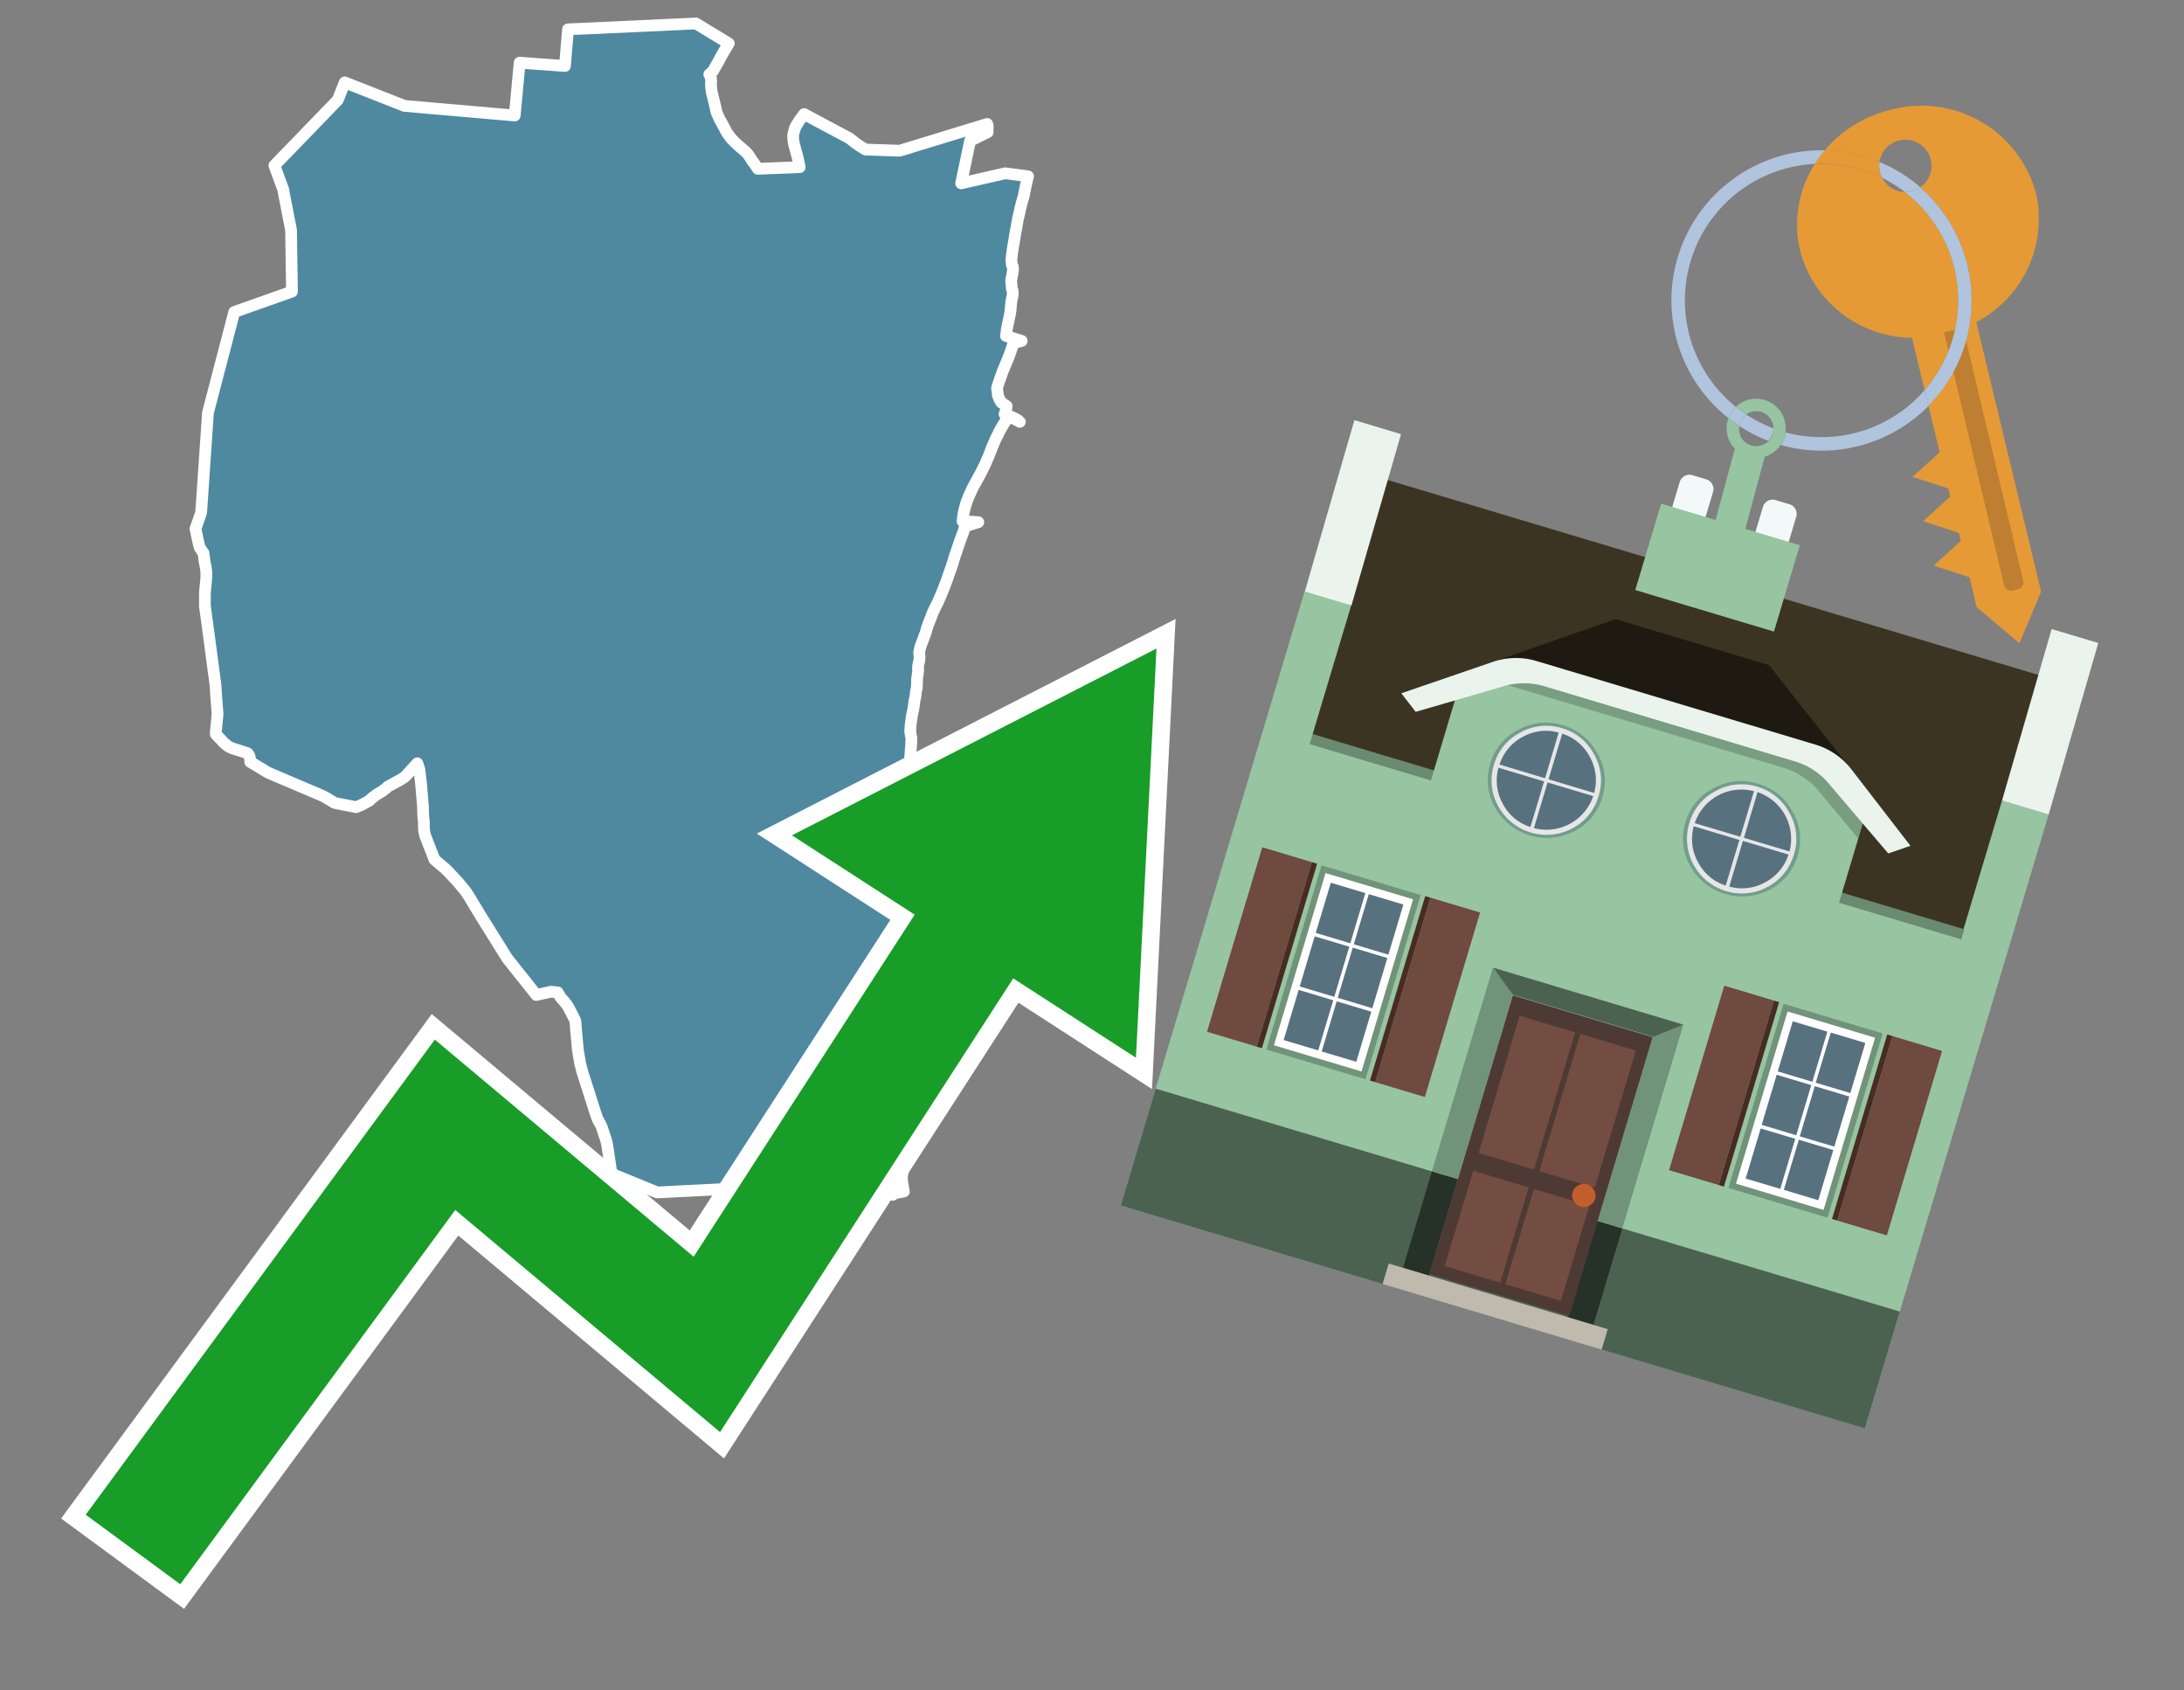 <svg id="Text" xmlns="http://www.w3.org/2000/svg" width="93.05" height="72" viewBox="0 0 93.05 72"><rect x="0" y="0" width="93.05" height="72" fill="#808080" stroke="none"/><polygon points="12.06,8.05 11.69,7.05 14.39,4.26 14.69,3.51 17.23,4.51 21.93,4.92 22.14,2.67 24.07,2.81 24.2,1.25 29.65,1 31.05,1.85 30.94,2.03 30.74,2.37 30.62,2.6 30.38,3.02 30.36,3.05 30.3,3.1 30.22,3.17 30.25,3.21 30.27,3.28 30.29,3.32 30.29,3.37 30.3,3.42 30.29,3.58 30.3,3.73 30.31,3.81 30.32,3.9 30.34,3.98 30.36,4.07 30.39,4.19 30.5,4.64 30.5,4.67 30.52,4.75 30.54,4.81 30.66,5.08 30.75,5.24 30.8,5.33 30.86,5.44 30.94,5.6 31.04,5.75 31.08,5.8 31.17,5.92 31.33,6.08 31.47,6.21 31.59,6.31 31.76,6.46 31.84,6.54 31.87,6.58 31.91,6.63 32.01,6.79 32.04,6.84 32.12,6.94 32.29,7.19 34.07,7.12 34.02,6.88 33.99,6.73 33.84,6.18 33.81,6.04 33.79,5.85 33.8,5.7 33.81,5.67 33.84,5.56 33.86,5.51 33.86,5.48 33.9,5.39 34.04,5.16 34.06,5.13 34.26,4.86 36.19,5.89 36.5,6.13 36.71,6.27 36.88,6.37 38.33,6.42 42.06,5.28 42.08,5.36 42.08,5.63 41.33,6 40.95,7.81 42.83,7.38 43.8,7.51 43.79,7.54 43.68,8.02 43.64,8.23 43.62,8.34 43.55,8.57 43.48,8.84 43.41,9.16 43.37,9.32 43.29,9.77 43.24,10.04 43.21,10.24 43.16,10.53 43.13,10.73 43.09,11.05 43.11,11.28 43.15,11.35 43.16,11.49 43.13,11.69 43.08,11.95 43.11,12.3 43.14,12.37 43.15,12.54 43.13,12.64 43.09,12.84 43.07,13.02 43.06,13.18 43.04,13.32 43,13.53 42.94,13.81 42.89,14.05 42.89,14.12 42.86,14.31 43.24,14.43 43.53,14.52 43.18,14.61 43.1,14.85 43.04,15.03 42.95,15.27 42.79,15.65 42.7,15.87 42.65,16.02 42.58,16.21 42.52,16.39 42.48,16.54 42.52,16.86 42.58,17 42.66,17.14 42.89,17.3 42.87,17.44 42.8,17.64 43.15,17.78 43.25,17.83 43.37,17.9 43.45,17.97 43.25,17.86 42.97,17.73 42.7,18.16 42.58,18.37 42.52,18.5 42.41,18.72 42.3,18.98 42.26,19.07 42.13,19.41 42.05,19.59 41.97,19.78 41.89,19.94 41.77,20.18 41.66,20.38 41.56,20.56 41.42,20.82 41.35,20.98 41.28,21.13 41.21,21.31 41.16,21.45 41.09,21.7 41.05,21.88 41.03,22.03 41.01,22.2 41.68,22.24 41.12,22.42 41.05,22.64 40.97,22.85 40.88,23.1 40.85,23.19 40.77,23.43 40.67,23.72 40.58,24.02 40.47,24.34 40.35,24.68 40.27,24.9 40.18,25.13 40.11,25.3 40.05,25.44 39.95,25.67 39.85,25.86 39.81,25.95 39.73,26.12 39.66,26.31 39.55,26.59 39.48,26.79 39.44,26.95 39.38,27.1 39.35,27.19 39.25,27.45 39.21,27.56 39.16,27.8 39.17,27.88 39.18,27.96 39.17,28.12 39.12,28.33 39.11,28.48 39.12,28.54 39.1,28.72 39.07,28.93 39.07,29.04 39.07,29.1 39.06,29.29 39.02,29.48 39.01,29.62 38.96,29.85 38.94,30.02 38.91,30.22 38.89,30.31 38.85,30.49 38.83,30.65 38.8,30.85 38.79,30.98 38.78,31.14 38.81,31.35 38.83,31.42 38.82,31.74 38.8,31.97 38.78,32.26 38.77,32.38 38.75,32.62 38.73,32.86 38.74,33.02 38.76,33.2 38.78,33.33 38.81,33.44 38.87,33.66 38.9,33.76 38.94,33.93 39.03,34.17 39.09,34.31 39.15,34.41 39.23,34.54 39.29,34.63 39.4,34.78 39.62,35.05 39.66,35.11 39.72,35.3 39.75,35.46 39.79,35.65 39.88,35.88 39.95,36.02 39.97,36.18 39.97,36.31 39.96,36.41 39.96,36.56 39.97,36.7 39.99,36.85 40.03,37.2 40.06,37.48 40.08,37.63 40.12,37.84 40.17,38.04 40.23,38.31 40.25,38.43 40.26,38.46 40.3,38.72 40.32,38.83 40.34,38.96 40.37,39.2 40.4,39.43 40.45,39.57 40.5,39.66 40.57,39.79 40.61,39.96 40.61,40.08 40.58,40.24 40.53,40.38 40.49,40.47 40.4,40.66 40.3,40.87 40.24,41.03 40.21,41.16 40.13,41.33 40.03,41.51 39.96,41.62 39.85,41.77 39.74,41.91 39.67,42.01 39.52,42.17 39.25,42.44 39.09,42.62 38.99,42.75 38.92,42.84 38.79,43.04 38.7,43.18 38.53,43.38 38.44,43.48 38.34,43.59 38.09,43.93 38.03,44.02 37.94,44.16 37.88,44.28 37.78,44.49 37.71,44.61 37.61,44.81 37.51,44.98 37.45,45.1 37.37,45.25 37.25,45.47 37.18,45.59 37.13,45.68 37.05,45.86 37.03,45.93 36.98,46.16 36.97,46.32 36.99,46.46 37.03,46.6 37.11,46.82 37.27,47.1 37.4,47.33 37.5,47.5 37.56,47.64 37.7,48.02 37.75,48.16 37.83,48.34 37.89,48.42 38.11,48.65 38.22,48.82 38.26,48.95 38.3,49.14 38.43,49.53 38.45,49.7 38.46,49.87 38.43,50.13 38.43,50.28 38.44,50.35 38.47,50.53 38.5,50.72 38.51,50.75 38.1,50.83 38.04,50.89 37.19,50.47 36.94,50.22 34.29,50.92 33.84,50.96 33.6,50.99 33.15,50.43 31.18,50.58 30.79,50.65 28,50.79 26.05,49.99 26.02,49.77 25.91,49.03 25.87,48.77 25.83,48.59 25.63,47.98 25.47,47.68 25.44,47.61 25.37,47.41 24.8,45.62 24.75,45.42 24.72,45.31 24.64,44.84 24.62,44.72 24.56,44.05 24.53,43.7 24.52,43.54 24.5,43.45 24.26,42.98 24.2,42.87 24.07,42.69 23.89,42.49 23.76,42.27 23.48,42.24 22.85,42.38 21.61,40.82 20.5,39.04 20.01,38.23 19.96,38.15 19.84,37.97 19.52,37.58 19.12,37.15 18.95,36.98 18.87,36.92 18.51,36.61 18.11,35.58 18.07,35.39 18.06,35.23 18.06,35.16 18.06,35.01 18.03,34.75 18.02,34.34 17.94,33.4 17.87,32.79 17.85,32.72 17.78,32.51 17.27,33.07 17.23,33.1 17.19,33.13 17.01,33.24 16.53,33.5 16.43,33.59 16.27,33.71 16.08,33.82 15.85,33.99 15.79,34.05 15.71,34.12 15.41,34.28 15.17,34.38 14.26,34.2 13.86,33.96 13.7,33.88 11.42,32.91 10.66,32.45 10.66,32.35 10.65,32.3 10.62,32.19 10.58,32.12 10.54,32.08 9.89,31.87 9.78,31.82 9.7,31.77 9.6,31.69 9.5,31.6 9.45,31.54 9.2,31.28 9.19,31.22 9.23,30.82 9.27,30.4 9.21,29.65 9.18,29.17 8.82,26.47 8.73,25.82 8.73,25.25 8.79,24.62 8.79,24.55 8.79,24.41 8.78,24.27 8.77,24.19 8.72,23.94 8.67,23.56 8.54,23.37 8.52,23.34 8.49,23.26 8.41,22.91 8.33,22.52 8.57,21.83 8.86,17.58 9.98,13.29 12.44,12.42 12.4,9.8 " fill="#4e89a0" stroke="#fff" stroke-linejoin="round" stroke-width="0.5"/><polygon points="49.272 27.624 33.741 35.58 38.97 38.959 29.553 53.529 18.525 44.281 3.652 64.518 7.681 67.479 19.396 51.538 30.678 60.999 43.169 41.673 48.398 45.053 49.272 27.624" fill="none" stroke="#fff" stroke-miterlimit="10" stroke-width="1.5"/><polygon points="49.272 27.624 33.741 35.58 38.97 38.959 29.553 53.529 18.525 44.281 3.652 64.518 7.681 67.479 19.396 51.538 30.678 60.999 43.169 41.673 48.398 45.053 49.272 27.624" fill="#179d28"/><path d="M80.19,7.577a1.16,1.16,0,0,1-.094-.251,1.114,1.114,0,0,1-.018-.429A6.367,6.367,0,0,0,77.743,6.4a5.269,5.269,0,0,0-.423.577c.1,0,.192-.007.288-.007A5.794,5.794,0,0,1,80.19,7.577Z" fill="#e69a35"/><path d="M77.608,6.4A6.394,6.394,0,0,0,73.64,17.81a1.26,1.26,0,0,1,.317-.48A5.821,5.821,0,0,1,77.32,6.981a5.269,5.269,0,0,1,.423-.577Z" fill="#b0c4de"/><path d="M84.2,13.72a4.962,4.962,0,0,0,2.545-5.48,5.047,5.047,0,0,0-6.179-3.566A5.322,5.322,0,0,0,77.743,6.4a6.367,6.367,0,0,1,2.335.493,1.114,1.114,0,1,1,1.736,1.084,6.392,6.392,0,0,1,.347,9.3l.479,1.985-.438.4-.716.648.92.3.6.2.082.341-.438.4-.716.648.92.3.605.2.082.341-.438.4-.716.649.92.3.605.2.307,1.274,1.821,1.534.921-2.2Z" fill="#e69a35"/><path d="M81.154,8.179a1.115,1.115,0,0,1-.964-.6,5.794,5.794,0,0,0-2.582-.6c-.1,0-.192,0-.288.007a4.783,4.783,0,0,0-.625,3.685,4.962,4.962,0,0,0,4.765,3.715L82,16.617a5.82,5.82,0,0,0-.846-8.438Z" fill="#e69a35"/><path d="M74.1,18.142a6.386,6.386,0,0,0,1.232.63.73.73,0,0,0,.224-.527h0a5.783,5.783,0,0,1-1.159-.593A.733.733,0,0,0,74.1,18.142Z" fill="#b0c4de"/><path d="M74.4,17.652q-.228-.152-.44-.322a1.26,1.26,0,0,0-.317.48c.148.117.3.228.46.332A.733.733,0,0,1,74.4,17.652Z" fill="#b0c4de"/><path d="M74.824,16.984a1.257,1.257,0,0,0-.867.346c.141.114.288.222.44.322a.731.731,0,0,1,1.159.593h0a.732.732,0,1,1-1.463,0,.7.7,0,0,1,.007-.1c-.158-.1-.312-.215-.46-.332a1.258,1.258,0,0,0,.273,1.3l-.979,3.635,1.275.341.98-3.639a1.266,1.266,0,0,0,.681-.5,1.249,1.249,0,0,0,.2-.538,1.328,1.328,0,0,0,.012-.168A1.262,1.262,0,0,0,74.824,16.984Z" fill="#97c4a1"/><path d="M85.974,25.1l-.226.053a.3.3,0,0,1-.362-.223l-2.56-10.777.81-.193L86.2,24.736A.3.3,0,0,1,85.974,25.1Z" fill="#bf7f32"/><path d="M80.1,7.326a1.16,1.16,0,0,0,.094.251,5.833,5.833,0,0,1,.964.6,1.137,1.137,0,0,0,.287-.031,1.108,1.108,0,0,0,.373-.167A6.371,6.371,0,0,0,80.078,6.9,1.114,1.114,0,0,0,80.1,7.326Z" fill="#b0c4de"/><path d="M77.608,18.618a5.836,5.836,0,0,1-1.534-.2,1.24,1.24,0,0,1-.2.537,6.4,6.4,0,0,0,6.291-1.666L82,16.617A5.807,5.807,0,0,1,77.608,18.618Z" fill="#b0c4de"/><path d="M81.814,7.981a1.108,1.108,0,0,1-.373.167,1.137,1.137,0,0,1-.287.031A5.82,5.82,0,0,1,82,16.617l.161.667a6.392,6.392,0,0,0-.347-9.3Z" fill="#b0c4de"/><polygon points="83.79 39.753 55.78 31.364 58.988 20.404 86.964 28.783 83.79 39.753 83.79 39.753" fill="#3c3422" fill-rule="evenodd"/><polygon points="81.705 53.32 87.284 34.692 85.297 34.097 83.656 39.575 55.926 31.269 57.567 25.791 55.579 25.196 47.746 51.348 79.451 60.844 81.705 53.32" fill="#97c4a1" fill-rule="evenodd"/><rect x="69.522" y="21.148" width="0.444" height="28.983" transform="translate(15.592 92.226) rotate(-73.326)" opacity="0.3"/><polygon points="87.284 34.692 85.297 34.097 87.411 26.793 89.398 27.388 87.284 34.692 87.284 34.692" fill="#eaf3ec" fill-rule="evenodd"/><polygon points="57.578 25.794 55.591 25.199 57.705 17.896 59.692 18.491 57.578 25.794 57.578 25.794" fill="#eaf3ec" fill-rule="evenodd"/><polygon points="79.451 60.844 80.943 55.865 49.238 46.369 47.747 51.348 79.451 60.844 79.451 60.844" fill="#4c6251" fill-rule="evenodd"/><path d="M71.566,20.528l-.522,1.743,1.418.425.523-1.744a.432.432,0,0,0-.289-.536l-.593-.177A.431.431,0,0,0,71.566,20.528Z" fill="#f3f9f8" fill-rule="evenodd"/><path d="M75.111,21.589l-.522,1.743,1.418.425.522-1.743a.43.43,0,0,0-.289-.536l-.593-.178A.43.43,0,0,0,75.111,21.589Z" fill="#f3f9f8" fill-rule="evenodd"/><polygon points="75.368 28.329 68.829 26.37 63.807 28.121 78.733 32.591 75.368 28.329" fill="#1e1a11"/><polygon points="78.248 32.422 64.442 28.287 62.236 28.998 60.064 36.247 77.453 41.455 79.651 34.116 78.248 32.422" fill="#97c4a1"/><path d="M77.74,32.516S65.088,28.725,65,28.7l-.938.43,11.892,3.562a3.175,3.175,0,0,1,1.532,1l1.685,2.02.327-1.09Z" fill-rule="evenodd" opacity="0.2"/><path d="M77.35,31.716,65.458,28.154a3.041,3.041,0,0,0-1.854.037l-3.9,1.339.611.79,3.626-1.054a3.045,3.045,0,0,1,1.855-.037l10.673,3.2A3.028,3.028,0,0,1,78,33.477l2.45,2.874.945-.325-2.518-3.26A3.036,3.036,0,0,0,77.35,31.716Z" fill="#eaf3ec"/><polygon points="76.683 23.223 70.773 21.453 69.671 25.132 75.581 26.902 76.683 23.223 76.683 23.223" fill="#97c4a1" fill-rule="evenodd"/><g id="Symbol_9_0_Layer2_0_MEMBER_8_MEMBER_21_MEMBER_0_FILL" data-name="Symbol 9 0 Layer2 0 MEMBER 8 MEMBER 21 MEMBER 0 FILL"><path d="M66.584,30.892a2.39,2.39,0,0,0-1.891.189,2.317,2.317,0,0,0-1.2,1.448A2.345,2.345,0,0,0,63.7,34.4a2.528,2.528,0,0,0,3.367,1.008,2.339,2.339,0,0,0,1.2-1.447,2.313,2.313,0,0,0-.208-1.87A2.394,2.394,0,0,0,66.584,30.892Z" fill="#729d8c"/></g><g id="Symbol_9_0_Layer2_0_MEMBER_8_MEMBER_21_MEMBER_1_FILL" data-name="Symbol 9 0 Layer2 0 MEMBER 8 MEMBER 21 MEMBER 1 FILL"><path d="M66.547,31.016a2.241,2.241,0,0,0-1.769.185,2.213,2.213,0,0,0-1.127,1.376,2.239,2.239,0,0,0,.185,1.768,2.341,2.341,0,0,0,3.145.942,2.234,2.234,0,0,0,1.126-1.376,2.207,2.207,0,0,0-.185-1.768A2.237,2.237,0,0,0,66.547,31.016Z" fill="#e6e6e6"/></g><g id="Symbol_9_0_Layer2_0_MEMBER_8_MEMBER_21_MEMBER_2_MEMBER_0_FILL" data-name="Symbol 9 0 Layer2 0 MEMBER 8 MEMBER 21 MEMBER 2 MEMBER 0 FILL"><path d="M65.787,33.284,63.843,32.7a2.036,2.036,0,0,0,.186,1.539,2.015,2.015,0,0,0,1.175.986Z" fill="#58717f"/></g><g id="Symbol_9_0_Layer2_0_MEMBER_8_MEMBER_21_MEMBER_2_MEMBER_1_FILL" data-name="Symbol 9 0 Layer2 0 MEMBER 8 MEMBER 21 MEMBER 2 MEMBER 1 FILL"><path d="M65.827,33.148l.582-1.944a2.01,2.01,0,0,0-1.523.178,2.037,2.037,0,0,0-1,1.183Z" fill="#58717f"/></g><g id="Symbol_9_0_Layer2_0_MEMBER_8_MEMBER_21_MEMBER_2_MEMBER_2_FILL" data-name="Symbol 9 0 Layer2 0 MEMBER 8 MEMBER 21 MEMBER 2 MEMBER 2 FILL"><path d="M67.878,33.91l-1.943-.582-.582,1.944a2.1,2.1,0,0,0,2.525-1.362Z" fill="#58717f"/></g><g id="Symbol_9_0_Layer2_0_MEMBER_8_MEMBER_21_MEMBER_2_MEMBER_3_FILL" data-name="Symbol 9 0 Layer2 0 MEMBER 8 MEMBER 21 MEMBER 2 MEMBER 3 FILL"><path d="M66.558,31.249l-.582,1.943,1.943.582a2.031,2.031,0,0,0-.186-1.539A2.009,2.009,0,0,0,66.558,31.249Z" fill="#58717f"/></g><g id="Symbol_9_0_Layer2_0_MEMBER_8_MEMBER_21_MEMBER_0_FILL-2" data-name="Symbol 9 0 Layer2 0 MEMBER 8 MEMBER 21 MEMBER 0 FILL"><path d="M74.9,33.384a2.4,2.4,0,0,0-1.891.189,2.316,2.316,0,0,0-1.2,1.448,2.341,2.341,0,0,0,.209,1.87A2.527,2.527,0,0,0,75.387,37.9a2.345,2.345,0,0,0,1.2-1.447,2.314,2.314,0,0,0-.209-1.87A2.389,2.389,0,0,0,74.9,33.384Z" fill="#729d8c"/></g><g id="Symbol_9_0_Layer2_0_MEMBER_8_MEMBER_21_MEMBER_1_FILL-2" data-name="Symbol 9 0 Layer2 0 MEMBER 8 MEMBER 21 MEMBER 1 FILL"><path d="M74.867,33.508a2.239,2.239,0,0,0-1.768.185,2.21,2.21,0,0,0-1.127,1.376,2.316,2.316,0,0,0,1.564,2.883,2.261,2.261,0,0,0,1.765-.173A2.237,2.237,0,0,0,76.428,36.4a2.209,2.209,0,0,0-.185-1.769A2.239,2.239,0,0,0,74.867,33.508Z" fill="#e6e6e6"/></g><g id="Symbol_9_0_Layer2_0_MEMBER_8_MEMBER_21_MEMBER_2_MEMBER_0_FILL-2" data-name="Symbol 9 0 Layer2 0 MEMBER 8 MEMBER 21 MEMBER 2 MEMBER 0 FILL"><path d="M74.107,35.776l-1.943-.582a2.031,2.031,0,0,0,.186,1.539,2.009,2.009,0,0,0,1.175.986Z" fill="#58717f"/></g><g id="Symbol_9_0_Layer2_0_MEMBER_8_MEMBER_21_MEMBER_2_MEMBER_1_FILL-2" data-name="Symbol 9 0 Layer2 0 MEMBER 8 MEMBER 21 MEMBER 2 MEMBER 1 FILL"><path d="M74.148,35.64,74.73,33.7a2.1,2.1,0,0,0-2.525,1.362Z" fill="#58717f"/></g><g id="Symbol_9_0_Layer2_0_MEMBER_8_MEMBER_21_MEMBER_2_MEMBER_2_FILL-2" data-name="Symbol 9 0 Layer2 0 MEMBER 8 MEMBER 21 MEMBER 2 MEMBER 2 FILL"><path d="M76.2,36.4l-1.943-.582-.582,1.944a2.015,2.015,0,0,0,1.523-.178A2.036,2.036,0,0,0,76.2,36.4Z" fill="#58717f"/></g><g id="Symbol_9_0_Layer2_0_MEMBER_8_MEMBER_21_MEMBER_2_MEMBER_3_FILL-2" data-name="Symbol 9 0 Layer2 0 MEMBER 8 MEMBER 21 MEMBER 2 MEMBER 3 FILL"><path d="M74.879,33.741,74.3,35.684l1.943.582a2.1,2.1,0,0,0-1.361-2.525Z" fill="#58717f"/></g><polygon points="51.426 43.946 53.542 44.58 55.896 36.723 53.78 36.089 51.426 43.946 51.426 43.946" fill="#6e4a3f" fill-rule="evenodd"/><polygon points="53.542 44.58 53.764 44.647 56.117 36.789 55.896 36.723 53.542 44.58 53.542 44.58" fill="#482b22" fill-rule="evenodd"/><polygon points="60.706 46.726 58.59 46.092 60.943 38.235 63.059 38.868 60.706 46.726 60.706 46.726" fill="#6e4a3f" fill-rule="evenodd"/><polygon points="58.59 46.092 58.368 46.026 60.722 38.168 60.943 38.235 58.59 46.092 58.59 46.092" fill="#482b22" fill-rule="evenodd"/><rect x="53.146" y="39.209" width="8.19" height="4.408" transform="translate(1.145 84.365) rotate(-73.326)" fill="#719379"/><polygon points="60.205 38.304 56.474 37.187 54.277 44.522 58.008 45.639 60.205 38.304 60.205 38.304" fill="#fff" fill-rule="evenodd"/><path d="M59.792,38.527l-.64,2.136-1.474-.442.639-2.135,1.475.441Zm-1.621-.485-.64,2.136-1.474-.442L56.7,37.6l1.474.442Zm-2.158,1.84,1.475.441-.64,2.136-1.474-.441.639-2.136Zm-.683,2.282,1.474.441-.639,2.136L54.69,44.3l.64-2.135Zm.981,2.621.639-2.136,1.475.442-.64,2.135-1.474-.441Zm2.158-1.84L56.994,42.5l.64-2.136,1.474.442-.639,2.136Z" fill="#58717f" fill-rule="evenodd"/><polygon points="80.39 52.621 78.274 51.988 80.628 44.13 82.743 44.764 80.39 52.621 80.39 52.621" fill="#6e4a3f" fill-rule="evenodd"/><polygon points="78.274 51.988 78.053 51.921 80.406 44.064 80.628 44.13 78.274 51.988 78.274 51.988" fill="#482b22" fill-rule="evenodd"/><polygon points="71.111 49.842 73.227 50.476 75.58 42.619 73.464 41.985 71.111 49.842 71.111 49.842" fill="#6e4a3f" fill-rule="evenodd"/><polygon points="73.227 50.476 73.448 50.542 75.802 42.685 75.58 42.619 73.227 50.476 73.227 50.476" fill="#482b22" fill-rule="evenodd"/><rect x="72.83" y="45.105" width="8.19" height="4.408" transform="translate(9.534 107.426) rotate(-73.326)" fill="#719379"/><polygon points="76.159 43.083 79.889 44.2 77.692 51.535 73.962 50.418 76.159 43.083 76.159 43.083" fill="#fff" fill-rule="evenodd"/><path d="M76.381,43.5l1.475.442-.64,2.135-1.475-.441.64-2.136ZM78,43.981l1.474.442-.64,2.136-1.474-.442L78,43.981Zm.791,2.724-.64,2.135L76.679,48.4l.64-2.136,1.474.442Zm-.684,2.282-.639,2.135L76,50.68l.64-2.135,1.474.442Zm-2.26,1.65L74.375,50.2l.639-2.135,1.475.441-.64,2.136Zm-.791-2.724.64-2.135,1.474.441-.639,2.136-1.475-.442Z" fill="#58717f" fill-rule="evenodd"/><polygon points="67.888 56.431 69.118 52.323 68.019 51.994 66.789 56.102 67.888 56.431 67.888 56.431" fill="#263128" fill-rule="evenodd"/><polygon points="60.877 54.331 62.108 50.223 61.007 49.894 59.776 54.002 60.877 54.331 60.877 54.331" fill="#263128" fill-rule="evenodd"/><g id="Symbol_9_0_Layer2_0_MEMBER_8_MEMBER_12_MEMBER_0_FILL" data-name="Symbol 9 0 Layer2 0 MEMBER 8 MEMBER 12 MEMBER 0 FILL"><path d="M70.418,44.178l-5.965-1.786L60.9,54.27l5.964,1.786Z" fill="#4e3a34"/></g><g id="Symbol_9_0_Layer2_0_MEMBER_8_MEMBER_12_MEMBER_1_MEMBER_0_FILL" data-name="Symbol 9 0 Layer2 0 MEMBER 8 MEMBER 12 MEMBER 1 MEMBER 0 FILL"><path d="M65.358,49.815l1.75-5.843-2.363-.708L63,49.107Z" fill="#744d42"/></g><g id="Symbol_9_0_Layer2_0_MEMBER_8_MEMBER_12_MEMBER_1_MEMBER_1_FILL" data-name="Symbol 9 0 Layer2 0 MEMBER 8 MEMBER 12 MEMBER 1 MEMBER 1 FILL"><path d="M67.331,44.039l-1.75,5.842,2.364.708,1.75-5.842Z" fill="#744d42"/></g><g id="Symbol_9_0_Layer2_0_MEMBER_8_MEMBER_12_MEMBER_2_MEMBER_0_FILL" data-name="Symbol 9 0 Layer2 0 MEMBER 8 MEMBER 12 MEMBER 2 MEMBER 0 FILL"><path d="M63.915,54.633l1.215-4.058-2.363-.707-1.215,4.057Z" fill="#744d42"/></g><g id="Symbol_9_0_Layer2_0_MEMBER_8_MEMBER_12_MEMBER_2_MEMBER_1_FILL" data-name="Symbol 9 0 Layer2 0 MEMBER 8 MEMBER 12 MEMBER 2 MEMBER 1 FILL"><path d="M66.5,55.407l1.215-4.057-2.363-.708L64.138,54.7Z" fill="#744d42"/></g><g id="Symbol_9_0_Layer2_0_MEMBER_8_MEMBER_13_FILL" data-name="Symbol 9 0 Layer2 0 MEMBER 8 MEMBER 13 FILL"><path d="M67.959,51.058a.439.439,0,0,0-.045-.367.487.487,0,0,0-.669-.2.445.445,0,0,0-.239.282.457.457,0,0,0,.041.378.481.481,0,0,0,.293.242.459.459,0,0,0,.377-.042A.453.453,0,0,0,67.959,51.058Z" fill="#c35e2d"/></g><g id="Symbol_9_0_Layer2_0_MEMBER_8_MEMBER_14_FILL" data-name="Symbol 9 0 Layer2 0 MEMBER 8 MEMBER 14 FILL"><path d="M64.557,42.047l-.951-.833-2.6,8.68,1.1.329Z" fill="#719379"/></g><g id="Symbol_9_0_Layer2_0_MEMBER_8_MEMBER_15_FILL" data-name="Symbol 9 0 Layer2 0 MEMBER 8 MEMBER 15 FILL"><path d="M71.718,43.643l-1.2.19L68.072,52.01l1.046.313Z" fill="#719379"/></g><g id="Symbol_9_0_Layer2_0_MEMBER_8_MEMBER_16_FILL" data-name="Symbol 9 0 Layer2 0 MEMBER 8 MEMBER 16 FILL"><path d="M63.627,41.22l.836,1.156,5.961,1.786,1.294-.519Z" fill="#4c6251"/></g><polygon points="58.905 54.69 59.166 53.819 68.498 56.614 68.237 57.485 58.905 54.69 58.905 54.69" fill="#c0b9ad" fill-rule="evenodd"/></svg>